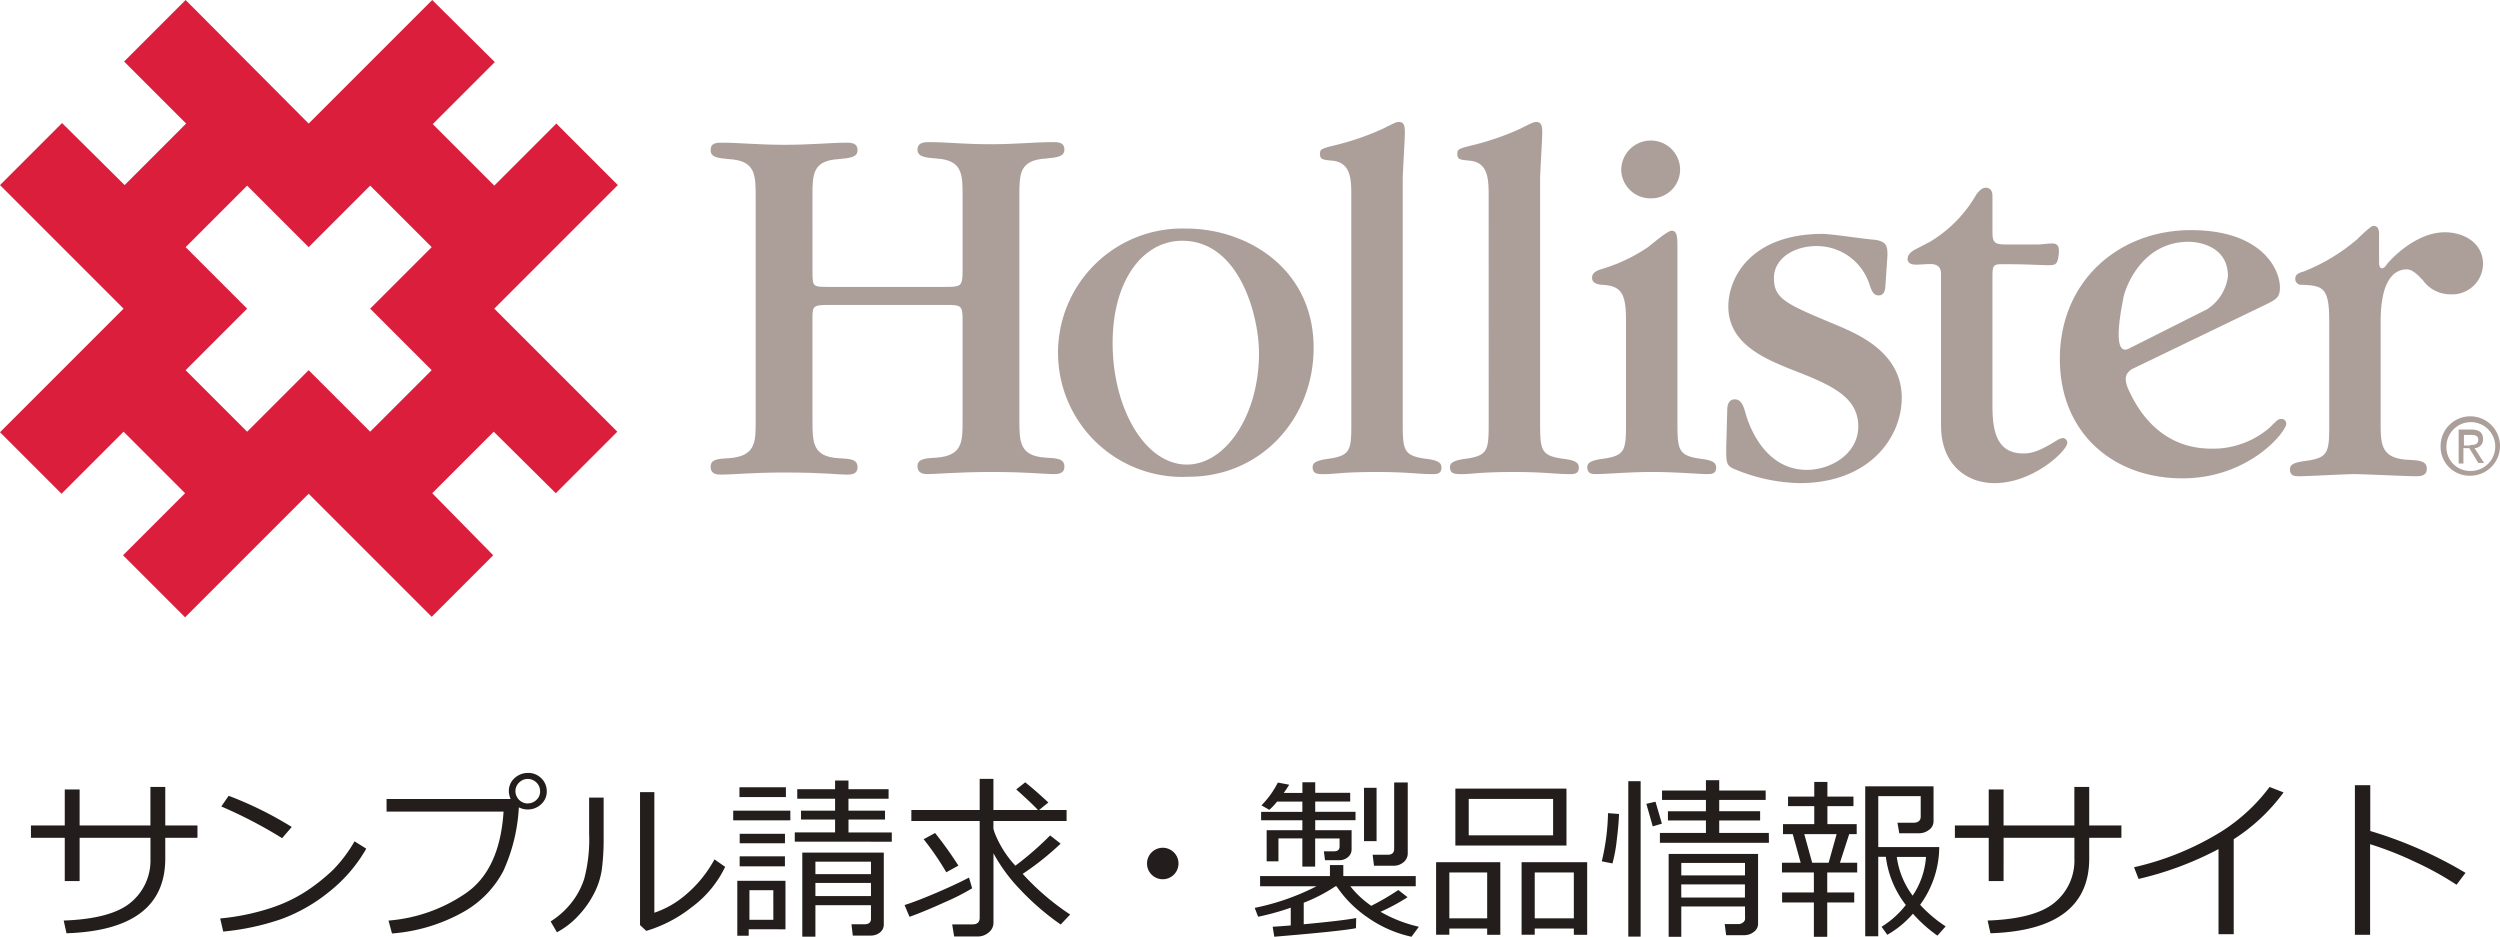 <svg xmlns="http://www.w3.org/2000/svg" width="242.99" height="91.054" viewBox="0 0 242.99 91.054">
  <g id="グループ_575" data-name="グループ 575" transform="translate(-309.999 -22)">
    <path id="パス_392" data-name="パス 392" d="M7.738,13.634H6.293v-4.2H3.006V8.23H6.293v-3.5H7.738v3.5h6.881V4.486h1.444V8.23h3.129v1.2H16.063v2.009q0,6.956-9.6,7.271l-.274-1.237q4.648-.166,6.541-1.772a5.276,5.276,0,0,0,1.893-4.229V9.434H7.738ZM28.357,8.379l-.938,1.087a44.434,44.434,0,0,0-5.91-3.08l.714-1.038A35.23,35.23,0,0,1,28.357,8.379ZM35.6,10.488a14.654,14.654,0,0,1-3.619,4.2,16.328,16.328,0,0,1-4.628,2.64,24.393,24.393,0,0,1-5.657,1.216L21.4,17.27a22.349,22.349,0,0,0,4.848-.992,14.733,14.733,0,0,0,3.632-1.735,18.446,18.446,0,0,0,2.511-2.017,13.677,13.677,0,0,0,2.067-2.752ZM50.429,6.47a17.025,17.025,0,0,1-1.507,6.184,9.793,9.793,0,0,1-3.972,4.034A16.774,16.774,0,0,1,38.1,18.73l-.34-1.253a15.428,15.428,0,0,0,7.583-2.706q3.241-2.291,3.6-7.886H37.571V5.657H49.632a1.82,1.82,0,0,1-.174-.772,1.637,1.637,0,0,1,.535-1.237,1.925,1.925,0,0,1,1.332-.523,1.772,1.772,0,0,1,1.274.506,1.753,1.753,0,0,1,.544,1.278,1.653,1.653,0,0,1-.531,1.245,1.859,1.859,0,0,1-1.287.523A1.911,1.911,0,0,1,50.429,6.47Zm.863-.382a1.19,1.19,0,0,0,.843-.34,1.1,1.1,0,0,0,.361-.83,1.173,1.173,0,0,0-.353-.855,1.183,1.183,0,0,0-1.689,0,1.134,1.134,0,0,0-.357.834,1.212,1.212,0,0,0,1.2,1.2Zm19.191,6.167A10.572,10.572,0,0,1,67.2,16.2a13.126,13.126,0,0,1-4.387,2.279l-.606-.564V4.993H63.6V16.713a9.113,9.113,0,0,0,2.976-1.685,11.9,11.9,0,0,0,2.868-3.5ZM58.671,9.3a23.636,23.636,0,0,1-.174,3.192,7.439,7.439,0,0,1-.793,2.416,9.432,9.432,0,0,1-1.556,2.162,7.814,7.814,0,0,1-2.017,1.544l-.614-1.054a8,8,0,0,0,1.917-1.685A7.423,7.423,0,0,0,56.787,13.4a14.938,14.938,0,0,0,.473-4.375v-3.5h1.411Zm18.577.506v-.9h3.918V7.657H77.854V6.794h3.312V5.632H77.489V4.71h3.677V3.864h1.3V4.71h3.9v.921h-3.9V6.794h3.553v.863H82.47V8.911h4.208v.9ZM71.87,5.474V4.52h4.516v.955Zm-.606,2.258V6.794h5.553v.938Zm.631,2.233V9.043h4.4v.921Zm12.758,6.018h-5.4v3.055H77.979V10.87H85.9v6.964a.969.969,0,0,1-.374.8,1.428,1.428,0,0,1-.921.3H82.885l-.125-1.1h1.27q.623,0,.623-.531Zm0-3.021V11.75h-5.4v1.212Zm-5.4,2.133h5.4V13.816h-5.4Zm-7.363-2.889v-.971h4.4v.971Zm.88,6.118v.623H71.662V13.609h4.682v4.715Zm2.391-3.8H72.841V17.4h2.324Zm19.9,4.5H92.738l-.191-1.179h1.984q.689,0,.689-.647V7.8H88.579V6.728H95.22V3.706h1.336V6.728h4.325q-.523-.581-2.108-2l.872-.689q.813.631,2.25,1.959l-.9.73h2.673V7.8H96.556v.764l.1.332a10.107,10.107,0,0,0,2.034,3.246A30.58,30.58,0,0,0,102.068,9.2l1.021.8A27.439,27.439,0,0,1,99.4,12.937a24.23,24.23,0,0,0,4.615,3.951l-.921.971a25.007,25.007,0,0,1-3.947-3.407,16.223,16.223,0,0,1-2.586-3.515v6.749a1.183,1.183,0,0,1-.473.95A1.585,1.585,0,0,1,95.062,19.021Zm-3.088-6.242a26.371,26.371,0,0,0-2.2-3.212l1.112-.606a36.707,36.707,0,0,1,2.266,3.171ZM88.4,17.112l-.481-1.146q1.212-.382,3.163-1.22t3.1-1.453l.307,1.046a21.524,21.524,0,0,1-2.615,1.332Q89.9,16.572,88.4,17.112Zm23.084-5.18a1.53,1.53,0,1,1,.448,1.079A1.471,1.471,0,0,1,111.489,11.932Zm18.685-.324h-1.386l-.108-.863h.971q.556,0,.556-.473v-.78h-2.374v2.739h-1.245V9.492h-2.324v2.225h-1.146V8.695h3.47V7.724h-4.009V6.91h4.009v-1h-2.457a5.769,5.769,0,0,1-.755.8l-.764-.432a8.827,8.827,0,0,0,1.594-2.216l1.1.208q-.216.365-.523.8h1.81V4.03h1.245V5.059h3.4v.847h-3.4v1h3.918v.813h-3.918v.971h3.536v1.843a.962.962,0,0,1-.353.776A1.272,1.272,0,0,1,130.174,11.608Zm5.254.54h-1.876l-.133-1.071h1.469q.623,0,.623-.573V4.055h1.32v6.881a1.089,1.089,0,0,1-.407.867A1.489,1.489,0,0,1,135.429,12.148Zm-2.847-2.391V4.569h1.22V9.757Zm-7.122,8.193V16.224a24.567,24.567,0,0,1-3.171.88l-.332-.863a23.249,23.249,0,0,0,6.01-2.1h-5.487v-.988h6.79V12.082h1.3v1.071h7.039v.988h-6.358a9.331,9.331,0,0,0,2.034,1.9,23.454,23.454,0,0,0,2.631-1.536l.9.7a19.531,19.531,0,0,1-2.631,1.419,13.646,13.646,0,0,0,3.727,1.453l-.714.971a11.764,11.764,0,0,1-4.213-1.839,11.336,11.336,0,0,1-3.075-3.067h-.1a15.759,15.759,0,0,1-3.088,1.6v2.092q3.827-.357,5.1-.606l-.025.988q-1.444.291-7.936.83l-.158-.971Q124.521,18.025,125.459,17.95Zm16-7.77V4.652h10.8v5.528Zm9.5-4.524h-8.2V9.193h8.2Zm-6.408,12.592h-3.677v.606h-1.287V11.8h6.242v7.056h-1.278Zm-3.677-.988h3.677V12.8h-3.677Zm12.1.988h-3.8v.606h-1.278V11.8h6.375v7.056h-1.295Zm-3.8-.988h3.8V12.8h-3.8Zm22.761-7.346H161.335V8.96h4.474V7.749h-3.694v-.9h3.694v-1.1h-4.267V4.835h4.267v-1H167.1v1h4.516v.913H167.1v1.1h3.976v.9H167.1V8.96h4.823Zm-12.468,9.123h-1.2V3.93h1.2Zm2.067-10.982-.888.266-.623-2.191.888-.208Zm-4.167-.938q-.033,1.054-.224,2.569a14.2,14.2,0,0,1-.415,2.237l-1.038-.208a21.6,21.6,0,0,0,.606-4.682Zm12.244,8.99h-6.192v2.947h-1.229V11h8.691v6.8a.945.945,0,0,1-.419.78,1.448,1.448,0,0,1-.884.315h-1.8l-.141-1.079h1.336a.687.687,0,0,0,.444-.158.443.443,0,0,0,.2-.34Zm0-3.021V11.874h-6.192v1.212Zm-6.192,2.15H169.6V13.958h-6.192ZM176.3,19.054V15.717h-3.088v-.971H176.3V12.8h-3.1v-.946h1.818l-.772-2.781H173.3V8.105h3.038V6.354h-2.548v-.93h2.548V4h1.278V5.424h2.532v.93h-2.532V8.105h2.847v.971h-.73l-.9,2.781h1.677V12.8H177.6v1.942h2.623v.971H177.6v3.337Zm-.166-7.2h1.6l.78-2.781h-3.146ZM181.291,19V4.428h6.641v3.4a1.013,1.013,0,0,1-.432.826,1.588,1.588,0,0,1-1,.336H184.6l-.174-1.021h1.511q.747,0,.747-.606V5.383h-4.125V10.33h5.927a9.582,9.582,0,0,1-1.859,5.611,13.142,13.142,0,0,0,2.482,2.1l-.8.9a13.888,13.888,0,0,1-2.382-2.133,9.439,9.439,0,0,1-2.49,2.05l-.556-.78a8.918,8.918,0,0,0,2.357-2.117l-.033-.042a9.554,9.554,0,0,1-1.909-4.64h-.739V19Zm4.607-3.943a7.661,7.661,0,0,0,1.3-3.769h-2.839A8.093,8.093,0,0,0,185.9,15.053Zm8.84-1.419h-1.444v-4.2h-3.287V8.23h3.287v-3.5h1.444v3.5h6.881V4.486h1.444V8.23h3.129v1.2h-3.129v2.009q0,6.956-9.6,7.271l-.274-1.237q4.648-.166,6.541-1.772a5.276,5.276,0,0,0,1.893-4.229V9.434h-6.881ZM217.108,18.8h-1.478V10.529a32.019,32.019,0,0,1-7.77,2.9l-.44-1.137a27.763,27.763,0,0,0,8.5-3.478,17.537,17.537,0,0,0,4.673-4.325l1.361.531a18,18,0,0,1-4.848,4.549Zm22.528-5.96-.872,1.154a30.7,30.7,0,0,0-4.125-2.266,32.9,32.9,0,0,0-4.275-1.677v8.807h-1.478V4.32h1.494V8.77A40.862,40.862,0,0,1,239.637,12.837Z" transform="translate(310 94)" fill="#231d1c"/>
    <g id="HOL_CORP_Hollister_Logo_Master_2C_RGB" data-name="HOL+CORP+Hollister+Logo_Master_2C_RGB" transform="translate(149.699 -228)">
      <path id="パス_30" data-name="パス 30" d="M214.321,297.938l5.979-5.979L208.341,280l12.01-12.01-5.979-5.979-6.031,6.031-5.979-5.979,6.031-6.031L202.31,250,190.3,262.01,178.341,250l-5.979,5.979,6.031,6.031-5.979,5.979-6.082-6.031L160.3,267.99,172.31,280,160.3,292.01l5.979,5.979,6.031-6.031,5.979,5.979-6.031,6.031L178.29,310l12.01-12.01,11.959,11.959,5.979-5.979-5.928-6.031,5.979-5.979Zm-30-5.979-5.979-5.979L184.321,280h0l-5.979-5.979,5.979-5.979h0l5.979,5.979h0l5.979-5.979h0l5.979,5.979L196.279,280h0l5.979,5.979-5.979,5.979-5.979-5.979Z" transform="translate(0)" fill="#db1e3c"/>
      <path id="パス_31" data-name="パス 31" d="M304.2,289.326c0,1.546,0,1.546,1.65,1.546h11.082c1.7,0,1.856,0,1.856-1.6v-7.216c0-2.113,0-3.505-2.526-3.66-1.134-.1-1.856-.155-1.856-.876s.722-.722,1.185-.722c1.65,0,3.247.206,5.928.206,2.474,0,4.227-.206,6.083-.206.412,0,1.082,0,1.082.722s-.773.773-1.8.876c-2.577.155-2.577,1.495-2.577,3.608v21.753c0,2.165,0,3.557,2.577,3.711,1.082.052,1.8.1,1.8.876,0,.722-.67.722-1.082.722-.876,0-2.474-.206-6.031-.206-3.093,0-5.412.206-6.083.206-.412,0-1.082,0-1.082-.773,0-.722.773-.773,1.856-.825,2.526-.206,2.526-1.546,2.526-3.608v-9.948c0-1.289-.258-1.289-1.7-1.289H306.156c-1.8,0-1.959,0-1.959,1.186v10c0,2.165,0,3.557,2.526,3.711,1.134.052,1.856.1,1.856.876,0,.722-.67.722-1.083.722-.773,0-2.165-.206-6.031-.206-3.144,0-5.1.206-6.083.206-.412,0-1.082,0-1.082-.773,0-.722.722-.773,1.8-.825,2.577-.206,2.577-1.546,2.577-3.608v-21.8c0-2.113,0-3.505-2.577-3.66-1.082-.1-1.8-.155-1.8-.876s.567-.722,1.186-.722c1.546,0,3.454.206,5.979.206,2.577,0,4.536-.206,6.031-.206.412,0,1.083,0,1.083.722s-.773.773-1.856.876c-2.526.155-2.526,1.495-2.526,3.608Z" transform="translate(-64.928 -12.986)" fill="#ac9f9a"/>
      <path id="パス_32" data-name="パス 32" d="M372.48,317.224a12.073,12.073,0,1,1-.206-24.124c5.876,0,12.371,3.866,12.371,11.6C384.645,311.5,379.594,317.224,372.48,317.224Zm-.155-1.186c3.763,0,7.01-4.794,7.01-10.825,0-3.557-1.856-10.928-7.474-10.928-3.711,0-6.753,3.711-6.753,9.948C365.109,310.574,368.254,316.038,372.326,316.038Z" transform="translate(-96.665 -20.884)" fill="#ac9f9a"/>
      <path id="パス_33" data-name="パス 33" d="M411.563,280.216c0-1.546,0-3.3-1.856-3.454-.928-.1-1.186-.1-1.186-.67,0-.464.155-.515,1.649-.876a26.051,26.051,0,0,0,4.433-1.546c1.237-.619,1.34-.67,1.6-.67.567,0,.567.567.567,1.082,0,.67-.206,3.866-.206,4.433v23.454c0,2.887,0,3.454,2.217,3.763,1.289.155,1.546.412,1.546.876,0,.619-.515.619-.876.619-1.392,0-2.423-.206-5.412-.206-3.4,0-4.021.206-5.1.206-.619,0-1.134,0-1.134-.67,0-.464.412-.67,1.546-.825,2.216-.309,2.216-.876,2.216-3.711Z" transform="translate(-119.923 -11.144)" fill="#ac9f9a"/>
      <path id="パス_34" data-name="パス 34" d="M437.463,280.216c0-1.546,0-3.3-1.856-3.454-.928-.1-1.185-.1-1.185-.67,0-.464.155-.515,1.649-.876a26.056,26.056,0,0,0,4.433-1.546c1.237-.619,1.34-.67,1.6-.67.567,0,.567.567.567,1.082,0,.67-.206,3.866-.206,4.433v23.454c0,2.887,0,3.454,2.216,3.763,1.289.155,1.546.412,1.546.876,0,.619-.515.619-.876.619-1.392,0-2.423-.206-5.412-.206-3.4,0-4.021.206-5.1.206-.619,0-1.134,0-1.134-.67,0-.464.412-.67,1.546-.825,2.216-.309,2.216-.876,2.216-3.711Z" transform="translate(-132.472 -11.144)" fill="#ac9f9a"/>
      <path id="パス_35" data-name="パス 35" d="M463.363,293.974c0-2.629-.464-3.35-2.32-3.454-.155,0-.979-.052-.979-.67,0-.361.206-.619.825-.825a16.3,16.3,0,0,0,4.536-2.113c.361-.258,1.959-1.649,2.371-1.649.567,0,.567.67.567,1.8v16.6c0,2.835,0,3.454,2.216,3.763,1.289.155,1.546.412,1.546.876,0,.619-.515.619-.876.619-.773,0-2.99-.206-5.361-.206-2.165,0-4.536.206-5.412.206-.361,0-.876,0-.876-.67,0-.464.412-.67,1.546-.825,2.217-.309,2.217-.876,2.217-3.711Zm2.423-11.856a2.828,2.828,0,0,1-2.887-2.783,2.87,2.87,0,0,1,2.887-2.835,2.838,2.838,0,0,1,2.835,2.887A2.805,2.805,0,0,1,465.786,282.119Z" transform="translate(-145.022 -12.84)" fill="#ac9f9a"/>
      <path id="パス_36" data-name="パス 36" d="M485.9,311.11c0-.155.052-.928.722-.928.567,0,.825.464,1.082,1.443.258.928,1.753,5.412,5.928,5.412,2.32,0,5-1.546,5-4.227,0-2.732-2.371-3.918-5.928-5.309-3.041-1.186-6.7-2.629-6.7-6.34,0-2.938,2.319-7.062,9.175-7.062.773,0,4.588.567,5,.567,1.289.155,1.289.722,1.289,1.546l-.206,3.041c0,.206-.1.825-.619.825-.361,0-.619-.1-.928-1.082a5.375,5.375,0,0,0-5.155-3.711c-2.216,0-4.124,1.237-4.124,3.093,0,2.062,1.134,2.526,6.34,4.691,1.753.773,6.082,2.526,6.082,6.959,0,3.866-3.144,8.3-9.948,8.3a17.294,17.294,0,0,1-6.495-1.443c-.619-.309-.619-.722-.619-1.959Z" transform="translate(-157.716 -21.368)" fill="#ac9f9a"/>
      <path id="パス_37" data-name="パス 37" d="M528.247,306.534c0,2.32.309,4.691,2.99,4.691.773,0,1.495-.155,3.3-1.289a1.268,1.268,0,0,1,.567-.206.451.451,0,0,1,.412.464c0,.773-3.3,3.918-7.062,3.918-2.68,0-5.206-1.753-5.206-5.619V293.751c0-.67-.412-.979-1.185-.928-.412,0-.773.052-1.186.052-.258,0-.876,0-.876-.567,0-.516.567-.825.773-.928l1.392-.722a12.744,12.744,0,0,0,4.536-4.639c.206-.258.515-.619.876-.619.155,0,.67,0,.67.825v3.505c0,.979.206,1.186,1.289,1.186h2.938c.722,0,1.083-.1,1.546-.1.412,0,.773.1.67,1.031s-.258,1.082-.928,1.082c-.876,0-2.062-.1-4.536-.1-.876,0-.979.1-.979,1.186Z" transform="translate(-174.288 -17.153)" fill="#ac9f9a"/>
      <path id="パス_38" data-name="パス 38" d="M600.76,296c0,.309,0,.722.309.722.155,0,.412-.309.464-.412.1-.155,2.629-3.093,5.619-3.093,1.856,0,3.711,1.031,3.711,3.093a2.988,2.988,0,0,1-3.144,2.938,3.27,3.27,0,0,1-2.68-1.34c-.876-.979-1.289-1.082-1.6-1.082-1.031,0-2.526.773-2.526,5.052v9.794c0,2.113,0,3.505,2.629,3.66,1.134.052,1.856.1,1.856.876,0,.722-.67.722-1.083.722-.876,0-5.052-.206-5.979-.206-.773,0-4.536.206-5.361.206-.361,0-.876,0-.876-.67,0-.464.361-.67,1.546-.825,2.268-.309,2.268-.876,2.268-3.763v-9.9c0-3.247-.67-3.35-2.629-3.454a.568.568,0,0,1-.67-.567c0-.361.206-.567.825-.722a18.48,18.48,0,0,0,5.206-3.144c.1-.1,1.289-1.289,1.546-1.289.516,0,.567.412.567.876Z" transform="translate(-209.223 -20.641)" fill="#ac9f9a"/>
      <path id="パス_39" data-name="パス 39" d="M555.71,306.905c-.619.412-.876.928-.206,2.268.567,1.134,2.629,5.464,7.938,5.464a8.41,8.41,0,0,0,5.67-2.062c.773-.773.825-.825,1.134-.825a.454.454,0,0,1,.464.464c0,.773-3.608,5.309-10.1,5.309-6.8,0-11.907-4.484-11.907-11.6,0-7.629,5.773-12.526,12.732-12.526,6.907,0,8.66,3.814,8.66,5.567,0,.928-.309,1.134-1.237,1.6Zm7.32-5.825a4.483,4.483,0,0,0,2.01-3.2c0-3.041-3.041-3.351-3.814-3.351-4.639,0-6.186,4.588-6.34,5.412-.1.619-1.237,5.722.464,5Z" transform="translate(-188.194 -21.029)" fill="#ac9f9a"/>
      <path id="パス_40" data-name="パス 40" d="M620.5,331.535a2.887,2.887,0,1,1,2.887,2.835A2.806,2.806,0,0,1,620.5,331.535Zm2.887,2.371a2.372,2.372,0,1,0-2.32-2.371A2.291,2.291,0,0,0,623.387,333.906Zm-.619-.722h-.515v-3.3h1.237c.773,0,1.134.309,1.134.928a.827.827,0,0,1-.825.876l.928,1.443h-.567l-.876-1.443h-.567v1.495Zm.619-1.8c.412,0,.773-.052.773-.515,0-.412-.361-.464-.722-.464h-.67v1.031h.619Z" transform="translate(-222.983 -38.133)" fill="#ac9f9a"/>
    </g>
  </g>
</svg>
